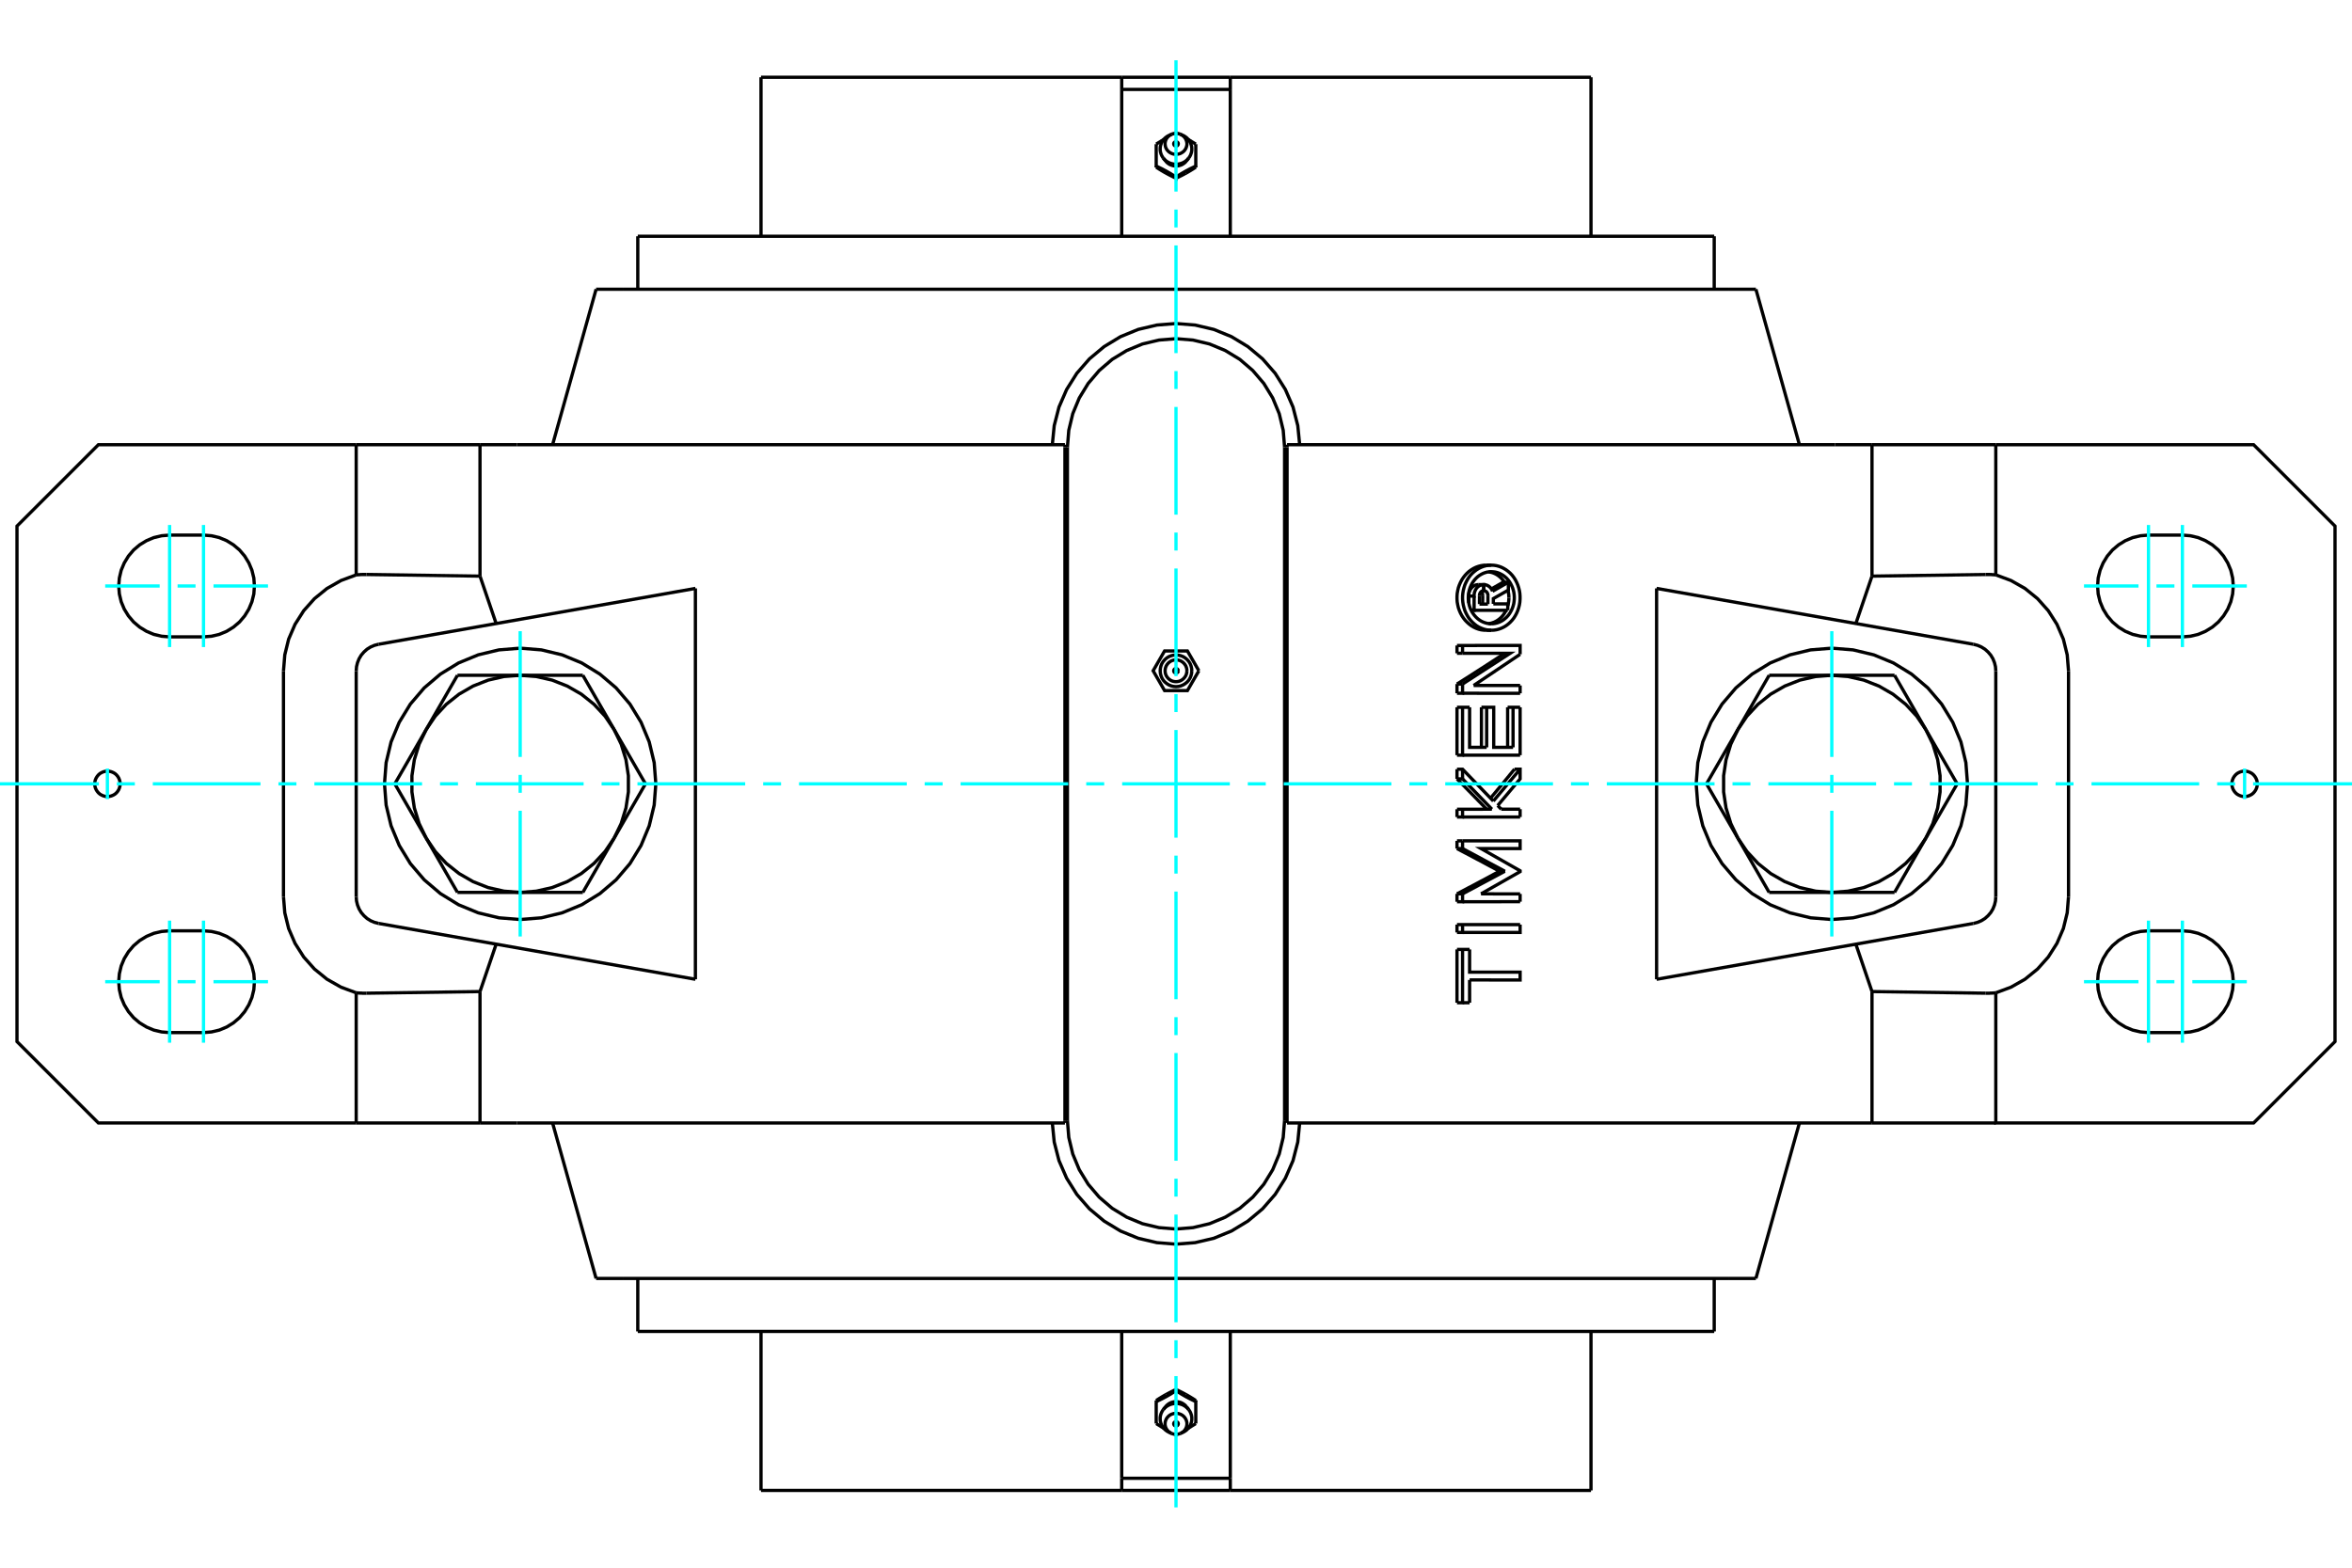 <?xml version="1.0" standalone="no"?>
<!DOCTYPE svg PUBLIC "-//W3C//DTD SVG 1.1//EN"
	"http://www.w3.org/Graphics/SVG/1.1/DTD/svg11.dtd">
<svg xmlns="http://www.w3.org/2000/svg" height="100%" width="100%" viewBox="0 0 36000 24000">
	<rect x="-1800" y="-1200" width="39600" height="26400" style="fill:#FFF"/>
	<g style="fill:none; fill-rule:evenodd" transform="matrix(1 0 0 1 0 0)">
		<g style="fill:none; stroke:#000; stroke-width:50; shape-rendering:geometricPrecision">
			<polyline points="19662,6847 19641,6587 19580,6333 19480,6092 19344,5870 19175,5672 18977,5502 18754,5366 18513,5266 18260,5206 18000,5185 17740,5206 17487,5266 17246,5366 17023,5502 16825,5672 16656,5870 16520,6092 16420,6333 16359,6587 16338,6847"/>
			<line x1="16338" y1="17153" x2="16338" y2="6847"/>
			<polyline points="16338,17153 16359,17413 16420,17667 16520,17908 16656,18130 16825,18328 17023,18498 17246,18634 17487,18734 17740,18794 18000,18815 18260,18794 18513,18734 18754,18634 18977,18498 19175,18328 19344,18130 19480,17908 19580,17667 19641,17413 19662,17153"/>
			<line x1="19662" y1="6847" x2="19662" y2="17153"/>
			<line x1="9533" y1="4428" x2="9124" y2="4428"/>
			<line x1="26467" y1="4428" x2="9533" y2="4428"/>
			<line x1="26876" y1="4428" x2="26467" y2="4428"/>
			<line x1="26467" y1="19572" x2="26876" y2="19572"/>
			<line x1="9533" y1="19572" x2="26467" y2="19572"/>
			<line x1="9124" y1="19572" x2="9533" y2="19572"/>
			<line x1="22645" y1="9248" x2="22774" y2="9248"/>
			<line x1="22645" y1="9118" x2="22645" y2="9248"/>
			<polyline points="22709,9043 22706,9043 22703,9043 22700,9044 22697,9044 22694,9045 22691,9046 22689,9047 22686,9048 22683,9049 22681,9051 22678,9052 22676,9054 22673,9056 22671,9058 22669,9060 22666,9062 22664,9064 22662,9067 22660,9069 22658,9072 22657,9074 22655,9077 22654,9080 22652,9083 22651,9086 22650,9089 22649,9092 22648,9095 22647,9098 22647,9101 22646,9105 22646,9108 22645,9111 22645,9114 22645,9118"/>
			<polyline points="22628,8950 22709,8950 22709,9043"/>
			<polyline points="22481,9126 22481,9118 22481,9111 22482,9103 22482,9096 22483,9088 22485,9081 22486,9073 22488,9066 22490,9058 22493,9051 22496,9044 22499,9037 22503,9030 22506,9023 22510,9017 22515,9011 22519,9005 22524,9000 22528,8995 22533,8990 22539,8985 22544,8980 22550,8976 22556,8972 22562,8968 22568,8965 22575,8962 22581,8959 22588,8956 22595,8954 22602,8953 22608,8952 22615,8951 22622,8950 22628,8950"/>
			<polyline points="22481,9126 22563,9126 22563,9118 22563,9110 22563,9103 22564,9095 22565,9087 22566,9080 22568,9072 22570,9065 22572,9058 22575,9051 22578,9044 22581,9037 22584,9030 22588,9024 22592,9017 22596,9011 22600,9005 22605,9000 22610,8994 22615,8989 22620,8984 22626,8980 22631,8976 22637,8972 22643,8968 22649,8965 22656,8962 22662,8959 22668,8957 22675,8955 22682,8953 22688,8952 22695,8951 22702,8950 22709,8950"/>
			<line x1="22481" y1="9232" x2="22481" y2="9126"/>
			<polyline points="22518,9343 22563,9343 22563,9126"/>
			<line x1="23078" y1="9343" x2="22563" y2="9343"/>
			<line x1="23078" y1="9245" x2="23078" y2="9343"/>
			<line x1="22857" y1="9245" x2="23078" y2="9245"/>
			<line x1="22694" y1="9248" x2="22695" y2="9116"/>
			<line x1="22774" y1="9248" x2="22774" y2="9116"/>
			<polyline points="22695,9116 22694,9114 22694,9112 22694,9110 22694,9109 22694,9107 22694,9105 22693,9103 22693,9101 22693,9099 22692,9097 22692,9096 22691,9094 22691,9092 22690,9090 22690,9088 22689,9087 22688,9085 22688,9083 22687,9081 22686,9080 22685,9078 22684,9076 22683,9075 22682,9073 22681,9072 22680,9070 22679,9069 22678,9067 22677,9066 22676,9065 22675,9063 22674,9062 22672,9061 22671,9060 22670,9059"/>
			<polyline points="22774,9116 22774,9113 22774,9110 22774,9106 22773,9103 22773,9100 22772,9097 22771,9094 22770,9091 22769,9088 22768,9085 22767,9082 22765,9079 22764,9076 22762,9073 22761,9071 22759,9068 22757,9066 22755,9064 22753,9061 22751,9059 22748,9057 22746,9055 22744,9054 22741,9052 22739,9051 22736,9049 22733,9048 22731,9047 22728,9046 22725,9045 22722,9044 22719,9044 22717,9043 22714,9043 22711,9043"/>
			<polyline points="22709,9043 22711,9043 22711,8950"/>
			<polyline points="22709,8950 22711,8950 22716,8950 22721,8950 22726,8951 22730,8951 22735,8952 22740,8953 22745,8955 22750,8956 22754,8958 22759,8959 22764,8961 22768,8963 22772,8966 22777,8968 22781,8971 22785,8974 22790,8976 22794,8980 22798,8983 22801,8986 22805,8990 22809,8993 22812,8997 22816,9001 22819,9005 22822,9009 22826,9014 22828,9018 22831,9023 22834,9027 22837,9032 22839,9037 22841,9042 22843,9047 22845,9052"/>
			<polyline points="22827,9017 22833,9014 22838,9011 22843,9008 22848,9005 22853,9002 22858,8999 22863,8996 22868,8993 22873,8990 22878,8987 22884,8984 22889,8981 22894,8979 22899,8976 22904,8973 22909,8970 22914,8967 22919,8964 22924,8961 22929,8958 22934,8955 22940,8952 22945,8949 22950,8946 22955,8943 22960,8941 22965,8938 22970,8935 22975,8932 22980,8929 22985,8926 22990,8923 22995,8920 23000,8917 23005,8914"/>
			<line x1="22845" y1="9052" x2="23087" y2="8914"/>
			<polyline points="23005,8914 23087,8914 23087,9033 22857,9164 22857,9245"/>
			<polyline points="22301,10828 22386,10828 22494,10828"/>
			<line x1="22301" y1="11561" x2="22301" y2="10828"/>
			<polyline points="22301,11561 22386,11561 22386,10828"/>
			<line x1="23267" y1="11561" x2="22386" y2="11561"/>
			<line x1="23267" y1="10828" x2="23267" y2="11561"/>
			<polyline points="23076,10828 23159,10828 23267,10828"/>
			<line x1="23076" y1="11441" x2="23076" y2="10828"/>
			<line x1="23159" y1="11441" x2="23159" y2="10828"/>
			<polyline points="22494,10828 22494,11441 22755,11441"/>
			<line x1="22675" y1="11441" x2="22675" y2="10828"/>
			<line x1="22755" y1="11441" x2="22755" y2="10828"/>
			<polyline points="22675,10828 22755,10828 22863,10828 22863,11441 23159,11441"/>
			<line x1="22301" y1="12991" x2="22301" y2="12873"/>
			<polyline points="22301,12991 22386,12991 22386,12873"/>
			<line x1="22301" y1="12873" x2="22386" y2="12873"/>
			<polyline points="22952,13338 22934,13328 22915,13318 22897,13308 22879,13298 22860,13288 22842,13278 22824,13269 22805,13259 22787,13249 22768,13239 22750,13229 22731,13219 22713,13209 22694,13199 22676,13189 22657,13179 22639,13169 22620,13160 22601,13150 22583,13140 22564,13130 22545,13120 22527,13110 22508,13100 22489,13090 22470,13080 22452,13070 22433,13061 22414,13051 22395,13041 22376,13031 22357,13021 22339,13011 22320,13001 22301,12991"/>
			<polyline points="22952,13338 23033,13338 22386,12991"/>
			<polyline points="22301,13684 22320,13675 22339,13665 22357,13655 22376,13645 22395,13635 22414,13625 22433,13615 22452,13605 22470,13595 22489,13585 22508,13576 22527,13566 22545,13556 22564,13546 22583,13536 22601,13526 22620,13516 22639,13506 22657,13496 22676,13486 22694,13477 22713,13467 22731,13457 22750,13447 22768,13437 22787,13427 22805,13417 22824,13407 22842,13397 22860,13387 22879,13377 22897,13368 22915,13358 22934,13348 22952,13338"/>
			<polyline points="22301,13684 22386,13684 23033,13338"/>
			<line x1="22301" y1="13805" x2="22301" y2="13684"/>
			<polyline points="22301,13805 22386,13805 22386,13684"/>
			<line x1="23267" y1="13804" x2="22386" y2="13805"/>
			<line x1="23267" y1="13685" x2="23267" y2="13804"/>
			<line x1="22669" y1="13684" x2="23267" y2="13685"/>
			<polyline points="22386,12873 23267,12873 23267,12991 22669,12991 23267,13331 23267,13344 22669,13684"/>
			<polyline points="22301,14535 22386,14535 22494,14535"/>
			<line x1="22301" y1="15351" x2="22301" y2="14535"/>
			<polyline points="22301,15351 22386,15351 22386,14535"/>
			<line x1="22494" y1="15351" x2="22386" y2="15351"/>
			<line x1="22494" y1="15002" x2="22494" y2="15351"/>
			<polyline points="22494,14535 22494,14883 23267,14883 23267,15003 22494,15002"/>
			<polyline points="22301,14155 22386,14155 23267,14155"/>
			<line x1="22301" y1="14275" x2="22301" y2="14155"/>
			<polyline points="22301,14275 22386,14275 22386,14155"/>
			<polyline points="23267,14155 23267,14275 22386,14275"/>
			<polyline points="22301,12389 22386,12389 22835,12388"/>
			<line x1="22301" y1="12508" x2="22301" y2="12389"/>
			<polyline points="22301,12508 22386,12508 22386,12389"/>
			<line x1="23267" y1="12508" x2="22386" y2="12508"/>
			<line x1="23267" y1="12388" x2="23267" y2="12508"/>
			<line x1="22978" y1="12388" x2="23267" y2="12388"/>
			<line x1="22924" y1="12332" x2="22978" y2="12388"/>
			<polyline points="22755,12388 22742,12375 22729,12362 22716,12349 22704,12335 22691,12322 22678,12309 22665,12295 22652,12282 22639,12269 22626,12256 22613,12242 22601,12229 22588,12216 22575,12203 22562,12189 22549,12176 22536,12163 22523,12150 22510,12136 22497,12123 22484,12110 22471,12097 22458,12083 22445,12070 22432,12057 22419,12043 22406,12030 22392,12017 22379,12004 22366,11990 22353,11977 22340,11964 22327,11951 22314,11937 22301,11924"/>
			<line x1="22835" y1="12388" x2="22386" y2="11924"/>
			<line x1="22301" y1="11924" x2="22386" y2="11924"/>
			<line x1="22301" y1="11924" x2="22301" y2="11776"/>
			<line x1="22386" y1="11924" x2="22386" y2="11776"/>
			<polyline points="22301,11776 22386,11776 22857,12264"/>
			<polyline points="22815,12219 22825,12207 22836,12194 22846,12181 22857,12168 22868,12156 22878,12143 22889,12130 22899,12118 22910,12105 22920,12092 22931,12080 22941,12067 22952,12054 22962,12042 22973,12029 22983,12016 22994,12004 23004,11991 23015,11978 23025,11966 23036,11953 23046,11940 23056,11928 23067,11915 23077,11902 23088,11890 23098,11877 23108,11864 23119,11851 23129,11839 23140,11826 23150,11813 23160,11801 23171,11788 23181,11775"/>
			<line x1="22857" y1="12264" x2="23267" y2="11775"/>
			<polyline points="23181,11775 23267,11775 23267,11924 22924,12332"/>
			<line x1="22301" y1="10613" x2="22301" y2="10472"/>
			<polyline points="22301,10613 22386,10613 22386,10472"/>
			<line x1="22301" y1="10472" x2="22386" y2="10472"/>
			<line x1="23267" y1="10614" x2="22386" y2="10613"/>
			<line x1="23267" y1="10494" x2="23267" y2="10614"/>
			<line x1="22556" y1="10494" x2="23267" y2="10494"/>
			<line x1="23267" y1="10017" x2="22556" y2="10494"/>
			<polyline points="22301,10472 22322,10459 22343,10446 22365,10432 22386,10419 22407,10405 22428,10392 22450,10378 22471,10365 22492,10351 22513,10338 22534,10324 22555,10311 22576,10297 22597,10284 22618,10270 22639,10257 22660,10243 22681,10230 22702,10217 22723,10203 22744,10190 22764,10176 22785,10163 22806,10149 22827,10136 22847,10122 22868,10109 22889,10095 22909,10082 22930,10068 22951,10055 22971,10041 22992,10028 23012,10014 23033,10001"/>
			<polyline points="22386,10472 23115,10001 22386,10001"/>
			<line x1="22301" y1="10001" x2="22386" y2="10001"/>
			<line x1="22301" y1="10001" x2="22301" y2="9882"/>
			<line x1="22386" y1="10001" x2="22386" y2="9882"/>
			<polyline points="22301,9882 22386,9882 23267,9881 23267,10017"/>
			<polyline points="22826,9649 22866,9647 22905,9641 22943,9631 22981,9617 23017,9600 23052,9579 23085,9554 23116,9526 23145,9495 23171,9462 23194,9425 23214,9387 23231,9347 23245,9305 23256,9262 23263,9218 23266,9173 23266,9128 23263,9084 23256,9040 23245,8997 23231,8955 23214,8915 23194,8876 23171,8840 23145,8806 23116,8775 23085,8748 23052,8723 23017,8702 22981,8684 22943,8670 22905,8660 22866,8654 22826,8652 22787,8654 22748,8660 22709,8670 22672,8684 22635,8702 22600,8723 22568,8748 22537,8775 22508,8806 22482,8840 22459,8876 22439,8915 22421,8955 22408,8997 22397,9040 22390,9084 22386,9128 22386,9173 22390,9218 22397,9262 22408,9305 22421,9347 22439,9387 22459,9425 22482,9462 22508,9495 22537,9526 22568,9554 22600,9579 22635,9600 22672,9617 22709,9631 22748,9641 22787,9647 22826,9649"/>
			<polyline points="22747,9649 22708,9647 22669,9642 22630,9632 22591,9618 22554,9600 22518,9578 22485,9553 22454,9525 22426,9496 22400,9463 22376,9427 22355,9388 22337,9347 22322,9304 22312,9260 22304,9216 22301,9172 22301,9129 22304,9085 22312,9041 22322,8997 22337,8955 22355,8914 22376,8875 22400,8839 22426,8806 22454,8776 22485,8748 22518,8724 22554,8702 22591,8684 22630,8670 22669,8660 22708,8654 22747,8652"/>
			<polyline points="22826,9550 22858,9548 22889,9543 22920,9535 22950,9524 22979,9510 23007,9493 23033,9473 23058,9451 23081,9426 23102,9399 23120,9370 23136,9340 23150,9308 23161,9274 23170,9240 23175,9204 23178,9169 23178,9133 23175,9097 23170,9062 23161,9028 23150,8994 23136,8962 23120,8931 23102,8902 23081,8875 23058,8850 23033,8828 23007,8808 22979,8792 22950,8777 22920,8766 22889,8758 22858,8754 22826,8752 22795,8754 22763,8758 22733,8766 22703,8777 22673,8792 22646,8808 22619,8828 22595,8850 22572,8875 22551,8902 22532,8931 22516,8962 22502,8994 22491,9028 22483,9062 22477,9097 22474,9133 22474,9169 22477,9204 22483,9240 22491,9274 22502,9308 22516,9340 22532,9370 22551,9399 22572,9426 22595,9451 22619,9473 22646,9493 22673,9510 22703,9524 22733,9535 22763,9543 22795,9548 22826,9550"/>
			<polyline points="23078,9274 23079,9271 23080,9267 23081,9264 23082,9260 23083,9257 23083,9253 23084,9250 23085,9246 23086,9243 23087,9239 23087,9236 23088,9232 23088,9228 23089,9225 23090,9221 23090,9218 23091,9214 23091,9211 23092,9207 23092,9204 23092,9200 23093,9196 23093,9193 23093,9189 23094,9186 23094,9182 23094,9179 23094,9175 23095,9172 23095,9168 23095,9165 23095,9161 23095,9158 23095,9154 23095,9151"/>
			<polyline points="22786,9547 22796,9546 22805,9544 22815,9542 22824,9540 22834,9537 22843,9534 22852,9531 22861,9528 22871,9524 22880,9520 22889,9515 22897,9511 22906,9506 22915,9501 22923,9495 22931,9490 22939,9484 22947,9478 22955,9471 22962,9465 22970,9458 22977,9451 22984,9444 22990,9437 22997,9429 23003,9422 23009,9414 23015,9406 23021,9397 23027,9389 23032,9380 23038,9371 23043,9362 23048,9352 23053,9343"/>
			<polyline points="23028,8914 23023,8907 23018,8900 23013,8892 23007,8886 23002,8879 22997,8872 22991,8866 22985,8860 22980,8853 22974,8847 22967,8841 22961,8836 22955,8830 22948,8825 22941,8819 22934,8814 22927,8809 22920,8804 22913,8800 22905,8795 22898,8791 22890,8787 22883,8783 22875,8780 22867,8776 22859,8773 22851,8770 22843,8767 22835,8765 22827,8763 22819,8761 22811,8759 22803,8757 22795,8756 22786,8755"/>
			<polyline points="23095,9151 23095,9148 23095,9144 23095,9141 23095,9138 23095,9135 23095,9131 23095,9128 23094,9125 23094,9122 23094,9118 23094,9115 23093,9112 23093,9109 23093,9105 23093,9102 23092,9099 23092,9096 23091,9092 23091,9089 23090,9086 23090,9082 23089,9079 23089,9076 23088,9073 23088,9069 23087,9066 23087,9063 23086,9059 23085,9056 23085,9053 23084,9050 23083,9046 23082,9043 23081,9040 23081,9037"/>
			<line x1="27079" y1="13662" x2="26600" y2="12831"/>
			<line x1="28038" y1="13662" x2="27079" y2="13662"/>
			<polyline points="26600,12831 26739,13036 26908,13218 27102,13373 27318,13497 27549,13588 27791,13643 28038,13662"/>
			<line x1="29477" y1="12831" x2="28998" y2="13662"/>
			<polyline points="28038,13662 28286,13643 28528,13588 28759,13497 28974,13373 29169,13218 29338,13036 29477,12831"/>
			<line x1="28998" y1="13662" x2="28038" y2="13662"/>
			<line x1="26120" y1="12000" x2="26600" y2="11169"/>
			<line x1="26600" y1="12831" x2="26120" y2="12000"/>
			<polyline points="26600,11169 26492,11393 26419,11630 26382,11876 26382,12124 26419,12370 26492,12607 26600,12831"/>
			<line x1="27079" y1="10338" x2="28038" y2="10338"/>
			<line x1="26600" y1="11169" x2="27079" y2="10338"/>
			<polyline points="28038,10338 27791,10357 27549,10412 27318,10503 27102,10627 26908,10782 26739,10964 26600,11169"/>
			<line x1="29477" y1="11169" x2="29957" y2="12000"/>
			<polyline points="29477,12831 29585,12607 29658,12370 29695,12124 29695,11876 29658,11630 29585,11393 29477,11169"/>
			<line x1="29957" y1="12000" x2="29477" y2="12831"/>
			<line x1="28038" y1="10338" x2="28998" y2="10338"/>
			<polyline points="29477,11169 29338,10964 29169,10782 28974,10627 28759,10503 28528,10412 28286,10357 28038,10338"/>
			<line x1="28998" y1="10338" x2="29477" y2="11169"/>
			<line x1="8921" y1="10338" x2="9400" y2="11169"/>
			<line x1="7962" y1="10338" x2="8921" y2="10338"/>
			<polyline points="9400,11169 9261,10964 9092,10782 8898,10627 8682,10503 8451,10412 8209,10357 7962,10338"/>
			<line x1="6523" y1="11169" x2="7002" y2="10338"/>
			<polyline points="7962,10338 7714,10357 7472,10412 7241,10503 7026,10627 6831,10782 6662,10964 6523,11169"/>
			<line x1="7002" y1="10338" x2="7962" y2="10338"/>
			<line x1="9880" y1="12000" x2="9400" y2="12831"/>
			<line x1="9400" y1="11169" x2="9880" y2="12000"/>
			<polyline points="9400,12831 9508,12607 9581,12370 9618,12124 9618,11876 9581,11630 9508,11393 9400,11169"/>
			<line x1="8921" y1="13662" x2="7962" y2="13662"/>
			<line x1="9400" y1="12831" x2="8921" y2="13662"/>
			<polyline points="7962,13662 8209,13643 8451,13588 8682,13497 8898,13373 9092,13218 9261,13036 9400,12831"/>
			<line x1="6523" y1="12831" x2="6043" y2="12000"/>
			<polyline points="6523,11169 6415,11393 6342,11630 6305,11876 6305,12124 6342,12370 6415,12607 6523,12831"/>
			<line x1="6043" y1="12000" x2="6523" y2="11169"/>
			<line x1="7962" y1="13662" x2="7002" y2="13662"/>
			<polyline points="6523,12831 6662,13036 6831,13218 7026,13373 7241,13497 7472,13588 7714,13643 7962,13662"/>
			<line x1="7002" y1="13662" x2="6523" y2="12831"/>
			<polyline points="30115,12000 30090,11675 30014,11358 29889,11057 29719,10779 29507,10531 29259,10320 28981,10149 28680,10025 28363,9949 28038,9923 27714,9949 27397,10025 27096,10149 26818,10320 26570,10531 26358,10779 26188,11057 26063,11358 25987,11675 25962,12000 25987,12325 26063,12642 26188,12943 26358,13221 26570,13469 26818,13680 27096,13851 27397,13975 27714,14051 28038,14077 28363,14051 28680,13975 28981,13851 29259,13680 29507,13469 29719,13221 29889,12943 30014,12642 30090,12325 30115,12000"/>
			<polyline points="10038,12000 10013,11675 9937,11358 9812,11057 9642,10779 9430,10531 9182,10320 8904,10149 8603,10025 8286,9949 7962,9923 7637,9949 7320,10025 7019,10149 6741,10320 6493,10531 6281,10779 6111,11057 5986,11358 5910,11675 5885,12000 5910,12325 5986,12642 6111,12943 6281,13221 6493,13469 6741,13680 7019,13851 7320,13975 7637,14051 7962,14077 8286,14051 8603,13975 8904,13851 9182,13680 9430,13469 9642,13221 9812,12943 9937,12642 10013,12325 10038,12000"/>
			<polyline points="5607,8795 5603,8795 5598,8795 5594,8795 5589,8795 5585,8795 5580,8795 5576,8795 5571,8795 5567,8795 5563,8795 5558,8795 5554,8795 5549,8795 5545,8795 5540,8796 5536,8796 5532,8796 5527,8796 5523,8796 5518,8796 5514,8797 5509,8797 5505,8797 5501,8797 5496,8798 5492,8798 5487,8798 5483,8798 5478,8799 5474,8799 5470,8799 5465,8800 5461,8800 5456,8800 5452,8801"/>
			<line x1="7347" y1="8820" x2="5607" y2="8795"/>
			<line x1="7347" y1="6808" x2="7347" y2="8820"/>
			<line x1="7347" y1="6808" x2="5452" y2="6808"/>
			<line x1="5452" y1="8801" x2="5452" y2="6808"/>
			<polyline points="30548,8801 30544,8800 30539,8800 30535,8800 30530,8799 30526,8799 30522,8799 30517,8798 30513,8798 30508,8798 30504,8798 30499,8797 30495,8797 30491,8797 30486,8797 30482,8796 30477,8796 30473,8796 30468,8796 30464,8796 30460,8796 30455,8795 30451,8795 30446,8795 30442,8795 30437,8795 30433,8795 30429,8795 30424,8795 30420,8795 30415,8795 30411,8795 30406,8795 30402,8795 30397,8795 30393,8795"/>
			<line x1="30548" y1="6808" x2="30548" y2="8801"/>
			<line x1="30548" y1="6808" x2="28653" y2="6808"/>
			<line x1="28653" y1="8820" x2="28653" y2="6808"/>
			<line x1="30393" y1="8795" x2="28653" y2="8820"/>
			<polyline points="31661,10272 31641,10025 31582,9785 31484,9558 31351,9349 31187,9165 30995,9009 30780,8887 30548,8801"/>
			<line x1="31661" y1="13728" x2="31661" y2="10272"/>
			<polyline points="30548,15199 30780,15113 30995,14991 31187,14835 31351,14651 31484,14442 31582,14215 31641,13975 31661,13728"/>
			<polyline points="30548,15199 30548,17192 34494,17192 35740,15946 35740,8054 34494,6808 30548,6808"/>
			<line x1="33404" y1="15808" x2="32885" y2="15808"/>
			<polyline points="32885,14250 32763,14260 32644,14288 32531,14335 32427,14399 32334,14478 32255,14571 32191,14675 32144,14788 32115,14907 32106,15029 32115,15151 32144,15270 32191,15382 32255,15487 32334,15580 32427,15659 32531,15723 32644,15770 32763,15798 32885,15808"/>
			<line x1="32885" y1="14250" x2="33404" y2="14250"/>
			<polyline points="33404,15808 33526,15798 33645,15770 33757,15723 33862,15659 33955,15580 34034,15487 34098,15382 34145,15270 34173,15151 34183,15029 34173,14907 34145,14788 34098,14675 34034,14571 33955,14478 33862,14399 33757,14335 33645,14288 33526,14260 33404,14250"/>
			<line x1="33404" y1="9750" x2="32885" y2="9750"/>
			<polyline points="32885,8192 32763,8202 32644,8230 32531,8277 32427,8341 32334,8420 32255,8513 32191,8618 32144,8730 32115,8849 32106,8971 32115,9093 32144,9212 32191,9325 32255,9429 32334,9522 32427,9601 32531,9665 32644,9712 32763,9740 32885,9750"/>
			<line x1="32885" y1="8192" x2="33404" y2="8192"/>
			<polyline points="33404,9750 33526,9740 33645,9712 33757,9665 33862,9601 33955,9522 34034,9429 34098,9325 34145,9212 34173,9093 34183,8971 34173,8849 34145,8730 34098,8618 34034,8513 33955,8420 33862,8341 33757,8277 33645,8230 33526,8202 33404,8192"/>
			<polyline points="34550,12000 34548,11970 34541,11940 34529,11912 34513,11886 34493,11862 34470,11842 34444,11827 34416,11815 34386,11808 34356,11805 34325,11808 34296,11815 34267,11827 34241,11842 34218,11862 34198,11886 34182,11912 34171,11940 34163,11970 34161,12000 34163,12030 34171,12060 34182,12088 34198,12114 34218,12138 34241,12158 34267,12173 34296,12185 34325,12192 34356,12195 34386,12192 34416,12185 34444,12173 34470,12158 34493,12138 34513,12114 34529,12088 34541,12060 34548,12030 34550,12000"/>
			<line x1="28653" y1="8820" x2="28406" y2="9545"/>
			<polyline points="30393,15205 30397,15205 30402,15205 30406,15205 30411,15205 30415,15205 30420,15205 30424,15205 30429,15205 30433,15205 30437,15205 30442,15205 30446,15205 30451,15205 30455,15205 30460,15204 30464,15204 30468,15204 30473,15204 30477,15204 30482,15204 30486,15203 30491,15203 30495,15203 30499,15203 30504,15202 30508,15202 30513,15202 30517,15202 30522,15201 30526,15201 30530,15201 30535,15200 30539,15200 30544,15200 30548,15199"/>
			<line x1="28653" y1="15180" x2="30393" y2="15205"/>
			<line x1="28653" y1="17192" x2="28653" y2="15180"/>
			<line x1="28653" y1="17192" x2="30548" y2="17192"/>
			<polyline points="5452,15199 5456,15200 5461,15200 5465,15200 5470,15201 5474,15201 5478,15201 5483,15202 5487,15202 5492,15202 5496,15202 5501,15203 5505,15203 5509,15203 5514,15203 5518,15204 5523,15204 5527,15204 5532,15204 5536,15204 5540,15204 5545,15205 5549,15205 5554,15205 5558,15205 5563,15205 5567,15205 5571,15205 5576,15205 5580,15205 5585,15205 5589,15205 5594,15205 5598,15205 5603,15205 5607,15205"/>
			<line x1="5452" y1="17192" x2="5452" y2="15199"/>
			<line x1="5452" y1="17192" x2="7347" y2="17192"/>
			<line x1="7347" y1="15180" x2="7347" y2="17192"/>
			<line x1="5607" y1="15205" x2="7347" y2="15180"/>
			<polyline points="5452,6808 1506,6808 260,8054 260,15946 1506,17192 5452,17192"/>
			<polyline points="4339,13728 4359,13975 4418,14215 4516,14442 4649,14651 4813,14835 5005,14991 5220,15113 5452,15199"/>
			<line x1="4339" y1="10272" x2="4339" y2="13728"/>
			<polyline points="5452,8801 5220,8887 5005,9009 4813,9165 4649,9349 4516,9558 4418,9785 4359,10025 4339,10272"/>
			<polyline points="1839,12000 1837,11970 1829,11940 1818,11912 1802,11886 1782,11862 1759,11842 1733,11827 1704,11815 1675,11808 1644,11805 1614,11808 1584,11815 1556,11827 1530,11842 1507,11862 1487,11886 1471,11912 1459,11940 1452,11970 1450,12000 1452,12030 1459,12060 1471,12088 1487,12114 1507,12138 1530,12158 1556,12173 1584,12185 1614,12192 1644,12195 1675,12192 1704,12185 1733,12173 1759,12158 1782,12138 1802,12114 1818,12088 1829,12060 1837,12030 1839,12000"/>
			<line x1="3115" y1="9750" x2="2596" y2="9750"/>
			<polyline points="2596,8192 2474,8202 2355,8230 2243,8277 2138,8341 2045,8420 1966,8513 1902,8618 1855,8730 1827,8849 1817,8971 1827,9093 1855,9212 1902,9325 1966,9429 2045,9522 2138,9601 2243,9665 2355,9712 2474,9740 2596,9750"/>
			<line x1="2596" y1="8192" x2="3115" y2="8192"/>
			<polyline points="3115,9750 3237,9740 3356,9712 3469,9665 3573,9601 3666,9522 3745,9429 3809,9325 3856,9212 3885,9093 3894,8971 3885,8849 3856,8730 3809,8618 3745,8513 3666,8420 3573,8341 3469,8277 3356,8230 3237,8202 3115,8192"/>
			<line x1="3115" y1="15808" x2="2596" y2="15808"/>
			<polyline points="2596,14250 2474,14260 2355,14288 2243,14335 2138,14399 2045,14478 1966,14571 1902,14675 1855,14788 1827,14907 1817,15029 1827,15151 1855,15270 1902,15382 1966,15487 2045,15580 2138,15659 2243,15723 2355,15770 2474,15798 2596,15808"/>
			<line x1="2596" y1="14250" x2="3115" y2="14250"/>
			<polyline points="3115,15808 3237,15798 3356,15770 3469,15723 3573,15659 3666,15580 3745,15487 3809,15382 3856,15270 3885,15151 3894,15029 3885,14907 3856,14788 3809,14675 3745,14571 3666,14478 3573,14399 3469,14335 3356,14288 3237,14260 3115,14250"/>
			<line x1="7347" y1="15180" x2="7594" y2="14455"/>
			<line x1="7914" y1="17192" x2="7347" y2="17192"/>
			<polyline points="28653,17192 28086,17192 19700,17192"/>
			<line x1="16300" y1="17192" x2="7914" y2="17192"/>
			<polyline points="19700,6847 19700,17153 19700,17154 19700,17156 19700,17157 19700,17158 19700,17159 19700,17160 19700,17161 19700,17162 19700,17163 19700,17164 19700,17166 19700,17167 19700,17168 19700,17169 19700,17170 19700,17171 19700,17172 19700,17173 19700,17174 19700,17176 19700,17177 19700,17178 19700,17179 19700,17180 19700,17181 19700,17182 19700,17183 19700,17184 19700,17186 19700,17187 19700,17188 19700,17189 19700,17190 19700,17191 19700,17192"/>
			<polyline points="16300,17192 16300,17191 16300,17190 16300,17189 16300,17188 16300,17187 16300,17186 16300,17184 16300,17183 16300,17182 16300,17181 16300,17180 16300,17179 16300,17178 16300,17177 16300,17176 16300,17174 16300,17173 16300,17172 16300,17171 16300,17170 16300,17169 16300,17168 16300,17167 16300,17166 16300,17164 16300,17163 16300,17162 16300,17161 16300,17160 16300,17159 16300,17158 16300,17157 16300,17156 16300,17154 16300,17153"/>
			<polyline points="16107,17192 16136,17484 16209,17768 16326,18037 16482,18285 16675,18506 16900,18694 17151,18846 17422,18957 17708,19024 18000,19047 18292,19024 18578,18957 18849,18846 19100,18694 19325,18506 19518,18285 19674,18037 19791,17768 19864,17484 19893,17192"/>
			<polyline points="19893,6808 19864,6516 19791,6232 19674,5963 19518,5715 19325,5494 19100,5306 18849,5154 18578,5043 18292,4976 18000,4953 17708,4976 17422,5043 17151,5154 16900,5306 16675,5494 16482,5715 16326,5963 16209,6232 16136,6516 16107,6808"/>
			<polyline points="19700,6808 19700,6809 19700,6810 19700,6811 19700,6812 19700,6813 19700,6814 19700,6816 19700,6817 19700,6818 19700,6819 19700,6820 19700,6821 19700,6822 19700,6823 19700,6824 19700,6826 19700,6827 19700,6828 19700,6829 19700,6830 19700,6831 19700,6832 19700,6833 19700,6834 19700,6836 19700,6837 19700,6838 19700,6839 19700,6840 19700,6841 19700,6842 19700,6843 19700,6844 19700,6846 19700,6847"/>
			<polyline points="16300,6847 16300,6846 16300,6844 16300,6843 16300,6842 16300,6841 16300,6840 16300,6839 16300,6838 16300,6837 16300,6836 16300,6834 16300,6833 16300,6832 16300,6831 16300,6830 16300,6829 16300,6828 16300,6827 16300,6826 16300,6824 16300,6823 16300,6822 16300,6821 16300,6820 16300,6819 16300,6818 16300,6817 16300,6816 16300,6814 16300,6813 16300,6812 16300,6811 16300,6810 16300,6809 16300,6808"/>
			<line x1="16300" y1="17153" x2="16300" y2="6847"/>
			<line x1="7914" y1="6808" x2="16300" y2="6808"/>
			<line x1="10644" y1="14992" x2="10644" y2="9008"/>
			<line x1="8458" y1="6808" x2="9124" y2="4428"/>
			<line x1="27542" y1="17192" x2="26876" y2="19572"/>
			<line x1="27542" y1="6808" x2="26876" y2="4428"/>
			<line x1="8458" y1="17192" x2="9124" y2="19572"/>
			<line x1="28086" y1="6808" x2="28653" y2="6808"/>
			<line x1="7594" y1="9545" x2="7347" y2="8820"/>
			<line x1="7347" y1="6808" x2="7914" y2="6808"/>
			<line x1="25356" y1="9008" x2="25356" y2="14992"/>
			<line x1="30205" y1="14137" x2="25356" y2="14992"/>
			<polyline points="30205,14137 30267,14121 30326,14096 30381,14062 30429,14019 30471,13970 30504,13915 30528,13855 30543,13793 30548,13728"/>
			<line x1="30548" y1="10272" x2="30548" y2="13728"/>
			<polyline points="30548,10272 30543,10207 30528,10145 30504,10085 30471,10030 30429,9981 30381,9938 30326,9904 30267,9879 30205,9863"/>
			<line x1="25356" y1="9008" x2="30205" y2="9863"/>
			<line x1="5795" y1="9863" x2="10644" y2="9008"/>
			<polyline points="5795,9863 5733,9879 5674,9904 5619,9938 5571,9981 5529,10030 5496,10085 5472,10145 5457,10207 5452,10272"/>
			<line x1="5452" y1="13728" x2="5452" y2="10272"/>
			<polyline points="5452,13728 5457,13793 5472,13855 5496,13915 5529,13970 5571,14019 5619,14062 5674,14096 5733,14121 5795,14137"/>
			<line x1="10644" y1="14992" x2="5795" y2="14137"/>
			<line x1="19700" y1="6808" x2="28086" y2="6808"/>
			<line x1="28406" y1="14455" x2="28653" y2="15180"/>
			<line x1="26238" y1="20383" x2="9762" y2="20383"/>
			<polyline points="18000,2236 17994,2235 17988,2234 17982,2231 17977,2228 17973,2223 17970,2218 17967,2213 17966,2207 17965,2201 17966,2195 17968,2189 17971,2184 17975,2180 17980,2176 17985,2173 17991,2170 17997,2169 18003,2169 18009,2170 18015,2173 18020,2176 18025,2180 18029,2184 18032,2189 18034,2195 18035,2201 18034,2207 18033,2213 18030,2218 18027,2223 18023,2228 18018,2231 18012,2234 18006,2235 18000,2236"/>
			<polyline points="17809,2138 17806,2139 17804,2141 17801,2143 17798,2145 17795,2146 17792,2148 17789,2150 17786,2152 17782,2154 17779,2155 17776,2157 17773,2159 17770,2161 17767,2163 17764,2165 17761,2167 17758,2169 17755,2171 17751,2173 17748,2175 17745,2177 17742,2179 17738,2181 17735,2183 17732,2185 17728,2187 17725,2189 17722,2191 17718,2193 17715,2196 17711,2198 17708,2200 17704,2202 17701,2205 17697,2207"/>
			<polyline points="18000,2039 18000,2039 18000,2039 17999,2039 17999,2040 17999,2040 17999,2040 17999,2040 17998,2040 17998,2040 17998,2040 17998,2040 17998,2040 17997,2040 17997,2040 17997,2041 17997,2041 17997,2041 17997,2041 17996,2041 17996,2041 17996,2041 17996,2041 17996,2041 17995,2041 17995,2041 17995,2042 17995,2042 17995,2042 17994,2042 17994,2042 17994,2042 17994,2042 17994,2042 17993,2042 17993,2042"/>
			<polyline points="17841,2465 17848,2473 17855,2481 17862,2488 17870,2495 17878,2501 17886,2507 17895,2513 17904,2518 17913,2522 17923,2526 17933,2530 17943,2533 17953,2536 17963,2538 17973,2540 17984,2541 17994,2541 18005,2541 18015,2541 18026,2540 18036,2538 18047,2536 18057,2533 18067,2530 18076,2527 18086,2523 18095,2518 18104,2513 18113,2507 18122,2501 18130,2495 18138,2488 18145,2481 18152,2474 18159,2466"/>
			<polyline points="17697,2207 17697,2543 17707,2547 17717,2552 17726,2556 17735,2561 17744,2565 17753,2569 17762,2574 17771,2578 17779,2582 17788,2586 17796,2591 17804,2595 17812,2599 17820,2604 17828,2608 17837,2612 17845,2617 17853,2621 17861,2626 17869,2630 17877,2635 17885,2640 17893,2644 17901,2649 17910,2654 17918,2659 17927,2664 17935,2670 17944,2675 17953,2680 17962,2686 17971,2692 17980,2698 17990,2704 18000,2710 18010,2704 18020,2698 18029,2692 18038,2686 18047,2680 18056,2675 18065,2670 18073,2664 18082,2659 18090,2654 18099,2649 18107,2644 18115,2640 18123,2635 18131,2630 18139,2626 18147,2621 18155,2617 18163,2612 18172,2608 18180,2604 18188,2599 18196,2595 18204,2591 18212,2586 18221,2582 18229,2578 18238,2574 18247,2569 18256,2565 18265,2561 18274,2556 18283,2552 18293,2547 18303,2543 18303,2207"/>
			<polyline points="18007,2042 18007,2042 18006,2042 18006,2042 18006,2042 18006,2042 18006,2042 18005,2042 18005,2042 18005,2042 18005,2041 18005,2041 18004,2041 18004,2041 18004,2041 18004,2041 18004,2041 18003,2041 18003,2041 18003,2041 18003,2041 18003,2040 18003,2040 18002,2040 18002,2040 18002,2040 18002,2040 18002,2040 18001,2040 18001,2040 18001,2040 18001,2040 18001,2039 18000,2039 18000,2039 18000,2039"/>
			<polyline points="18303,2207 18299,2205 18296,2202 18292,2200 18289,2198 18285,2196 18282,2193 18278,2191 18275,2189 18272,2187 18268,2185 18265,2183 18262,2181 18258,2179 18255,2177 18252,2175 18249,2173 18245,2171 18242,2169 18239,2167 18236,2165 18233,2163 18230,2161 18227,2159 18224,2157 18221,2155 18218,2154 18214,2152 18211,2150 18208,2148 18205,2146 18202,2145 18199,2143 18196,2141 18194,2139 18191,2138"/>
			<line x1="18303" y1="2543" x2="18303" y2="2560"/>
			<polyline points="18151,2651 18147,2654 18143,2656 18139,2658 18135,2660 18131,2662 18127,2665 18123,2667 18119,2669 18115,2671 18111,2673 18107,2675 18103,2677 18099,2680 18095,2682 18090,2684 18086,2686 18082,2688 18078,2690 18073,2692 18069,2695 18065,2697 18061,2699 18056,2701 18052,2703 18047,2705 18043,2708 18038,2710 18034,2712 18029,2714 18024,2716 18020,2719 18015,2721 18010,2723 18005,2725 18000,2728"/>
			<polyline points="18303,2560 18298,2563 18293,2566 18288,2569 18283,2572 18279,2575 18274,2578 18269,2581 18265,2584 18260,2587 18256,2590 18251,2593 18247,2595 18242,2598 18238,2601 18234,2603 18229,2606 18225,2609 18221,2611 18217,2614 18212,2616 18208,2619 18204,2621 18200,2624 18196,2626 18192,2628 18188,2631 18184,2633 18180,2635 18176,2638 18172,2640 18168,2642 18163,2645 18159,2647 18155,2649 18151,2651"/>
			<polyline points="18000,2710 18000,2728 17995,2725 17990,2723 17985,2721 17980,2719 17976,2716 17971,2714 17966,2712 17962,2710 17957,2708 17953,2705 17948,2703 17944,2701 17939,2699 17935,2697 17931,2695 17927,2692 17922,2690 17918,2688 17914,2686 17910,2684 17905,2682 17901,2680 17897,2677 17893,2675 17889,2673 17885,2671 17881,2669 17877,2667 17873,2665 17869,2662 17865,2660 17861,2658 17857,2656 17853,2654 17849,2651 17845,2649 17841,2647 17837,2645 17832,2642 17828,2640 17824,2638 17820,2635 17816,2633 17812,2631 17808,2628 17804,2626 17800,2624 17796,2621 17792,2619 17788,2616 17783,2614 17779,2611 17775,2609 17771,2606 17766,2603 17762,2601 17758,2598 17753,2595 17749,2593 17744,2590 17740,2587 17735,2584 17731,2581 17726,2578 17721,2575 17717,2572 17712,2569 17707,2566 17702,2563 17697,2560"/>
			<line x1="17697" y1="2543" x2="17697" y2="2560"/>
			<polyline points="18193,2422 18200,2412 18207,2402 18213,2392 18219,2381 18224,2370 18228,2359 18232,2347 18236,2336 18238,2324 18240,2312 18242,2300 18242,2288 18242,2276 18242,2264 18240,2252 18239,2241 18236,2229 18233,2217 18229,2206 18225,2195 18220,2184 18214,2173 18208,2162 18202,2152 18194,2142 18187,2133 18178,2124 18170,2115 18161,2107 18151,2099 18141,2092 18131,2086 18120,2079 18109,2074 18098,2069"/>
			<polyline points="17806,2421 17814,2431 17823,2440 17832,2449 17841,2457 17851,2465 17861,2472 17872,2479 17883,2485 17895,2491 17906,2496 17918,2500 17930,2504 17943,2507 17955,2510 17968,2512 17980,2513 17993,2514 18006,2514 18019,2513 18031,2512 18044,2510 18057,2507 18069,2504 18081,2500 18093,2496 18105,2491 18116,2485 18127,2479 18138,2473 18148,2465 18158,2458 18168,2449 18177,2441 18185,2431 18193,2422"/>
			<polyline points="17902,2069 17891,2074 17880,2080 17869,2086 17859,2092 17849,2100 17839,2107 17830,2116 17821,2124 17813,2133 17806,2143 17798,2152 17792,2162 17786,2173 17780,2184 17775,2195 17771,2206 17767,2217 17764,2229 17761,2240 17760,2252 17758,2264 17758,2276 17758,2288 17758,2300 17760,2312 17762,2324 17764,2335 17768,2347 17771,2358 17776,2369 17781,2380 17786,2391 17793,2401 17799,2412 17806,2421"/>
			<polyline points="18067,2056 18065,2055 18063,2054 18062,2053 18060,2053 18058,2052 18056,2051 18054,2051 18052,2050 18051,2050 18049,2049 18047,2048 18045,2048 18043,2047 18041,2047 18039,2047 18037,2046 18035,2046 18033,2045 18031,2045 18029,2045 18028,2044 18026,2044 18024,2044 18022,2043 18020,2043 18018,2043 18016,2043 18014,2043 18012,2042 18010,2042 18008,2042 18006,2042 18004,2042 18002,2042 18000,2042"/>
			<polyline points="17932,2056 17909,2068 17889,2083 17871,2101 17856,2121 17844,2144 17837,2168 17833,2192 17834,2217 17838,2242 17846,2266 17858,2288 17874,2308 17892,2325 17914,2340 17937,2351 17962,2359 17987,2362 18013,2362 18039,2358 18064,2351 18087,2339 18108,2325 18127,2307 18142,2287 18154,2265 18162,2241 18167,2217 18167,2192 18163,2167 18155,2143 18144,2121 18129,2100 18111,2082 18090,2067 18067,2056"/>
			<polyline points="18000,2042 17998,2042 17996,2042 17994,2042 17992,2042 17990,2042 17988,2042 17986,2043 17984,2043 17982,2043 17980,2043 17978,2043 17976,2044 17974,2044 17972,2044 17970,2045 17968,2045 17966,2045 17964,2046 17962,2046 17961,2047 17959,2047 17957,2048 17955,2048 17953,2049 17951,2049 17949,2050 17947,2050 17945,2051 17943,2052 17941,2052 17940,2053 17938,2054 17936,2054 17934,2055 17932,2056"/>
			<polyline points="18000,21831 17994,21830 17988,21829 17982,21826 17977,21823 17973,21818 17970,21813 17967,21808 17966,21802 17965,21796 17966,21790 17968,21784 17971,21779 17975,21775 17980,21771 17985,21768 17991,21765 17997,21764 18003,21764 18009,21765 18015,21768 18020,21771 18025,21775 18029,21779 18032,21784 18034,21790 18035,21796 18034,21802 18033,21808 18030,21813 18027,21818 18023,21823 18018,21826 18012,21829 18006,21830 18000,21831"/>
			<polyline points="17849,21349 17853,21346 17857,21344 17861,21342 17865,21340 17869,21338 17873,21335 17877,21333 17881,21331 17885,21329 17889,21327 17893,21325 17897,21323 17901,21320 17905,21318 17910,21316 17914,21314 17918,21312 17922,21310 17927,21308 17931,21305 17935,21303 17939,21301 17944,21299 17948,21297 17953,21295 17957,21292 17962,21290 17966,21288 17971,21286 17976,21284 17980,21281 17985,21279 17990,21277 17995,21275 18000,21272"/>
			<polyline points="17697,21440 17702,21437 17707,21434 17712,21431 17717,21428 17721,21425 17726,21422 17731,21419 17735,21416 17740,21413 17744,21410 17749,21407 17753,21405 17758,21402 17762,21399 17766,21397 17771,21394 17775,21391 17779,21389 17783,21386 17788,21384 17792,21381 17796,21379 17800,21376 17804,21374 17808,21372 17812,21369 17816,21367 17820,21365 17824,21362 17828,21360 17832,21358 17837,21355 17841,21353 17845,21351 17849,21349"/>
			<line x1="17697" y1="21440" x2="17697" y2="21457"/>
			<polyline points="18000,21290 17990,21296 17980,21302 17971,21308 17962,21314 17953,21320 17944,21325 17935,21330 17927,21336 17918,21341 17910,21346 17901,21351 17893,21356 17885,21360 17877,21365 17869,21370 17861,21374 17853,21379 17845,21383 17837,21388 17828,21392 17820,21396 17812,21401 17804,21405 17796,21409 17788,21414 17779,21418 17771,21422 17762,21426 17753,21431 17744,21435 17735,21439 17726,21444 17717,21448 17707,21453 17697,21457"/>
			<line x1="18000" y1="21290" x2="18000" y2="21272"/>
			<polyline points="18159,21534 18155,21530 18152,21526 18149,21523 18145,21519 18141,21515 18138,21512 18134,21508 18130,21505 18126,21502 18122,21499 18118,21496 18113,21493 18109,21490 18105,21487 18100,21485 18096,21482 18091,21480 18086,21477 18081,21475 18077,21473 18072,21471 18067,21470 18062,21468 18057,21467 18052,21465 18047,21464 18042,21463 18037,21462 18031,21461 18026,21460 18021,21460 18016,21459 18010,21459 18005,21459 18000,21459 17995,21459 17989,21459 17984,21459 17979,21460 17974,21460 17969,21461 17963,21462 17958,21463 17953,21464 17948,21465 17943,21467 17938,21468 17933,21470 17928,21472 17923,21473 17918,21475 17914,21478 17909,21480 17904,21482 17900,21485 17895,21487 17891,21490 17886,21493 17882,21496 17878,21499 17874,21502 17870,21505 17866,21509 17862,21512 17858,21516 17855,21519 17851,21523 17848,21527 17844,21531 17841,21535"/>
			<line x1="17697" y1="21457" x2="17697" y2="21793"/>
			<polyline points="17993,21958 17993,21958 17994,21958 17994,21958 17994,21958 17994,21958 17994,21958 17995,21958 17995,21958 17995,21958 17995,21959 17995,21959 17996,21959 17996,21959 17996,21959 17996,21959 17996,21959 17997,21959 17997,21959 17997,21959 17997,21959 17997,21960 17997,21960 17998,21960 17998,21960 17998,21960 17998,21960 17998,21960 17999,21960 17999,21960 17999,21960 17999,21960 17999,21961 18000,21961 18000,21961 18000,21961"/>
			<polyline points="17697,21793 17701,21795 17704,21798 17708,21800 17711,21802 17715,21804 17718,21807 17722,21809 17725,21811 17728,21813 17732,21815 17735,21817 17738,21819 17742,21821 17745,21823 17748,21825 17751,21827 17755,21829 17758,21831 17761,21833 17764,21835 17767,21837 17770,21839 17773,21841 17776,21843 17779,21845 17782,21846 17786,21848 17789,21850 17792,21852 17795,21854 17798,21855 17801,21857 17804,21859 17806,21861 17809,21862"/>
			<polyline points="18191,21862 18194,21861 18196,21859 18199,21857 18202,21855 18205,21854 18208,21852 18211,21850 18214,21848 18218,21846 18221,21845 18224,21843 18227,21841 18230,21839 18233,21837 18236,21835 18239,21833 18242,21831 18245,21829 18249,21827 18252,21825 18255,21823 18258,21821 18262,21819 18265,21817 18268,21815 18272,21813 18275,21811 18278,21809 18282,21807 18285,21804 18289,21802 18292,21800 18296,21798 18299,21795 18303,21793"/>
			<polyline points="18000,21961 18000,21961 18000,21961 18001,21961 18001,21960 18001,21960 18001,21960 18001,21960 18002,21960 18002,21960 18002,21960 18002,21960 18002,21960 18003,21960 18003,21960 18003,21959 18003,21959 18003,21959 18003,21959 18004,21959 18004,21959 18004,21959 18004,21959 18004,21959 18005,21959 18005,21959 18005,21958 18005,21958 18005,21958 18006,21958 18006,21958 18006,21958 18006,21958 18006,21958 18007,21958 18007,21958"/>
			<polyline points="18303,21793 18303,21457 18293,21453 18283,21448 18274,21444 18265,21439 18256,21435 18247,21431 18238,21426 18229,21422 18221,21418 18212,21414 18204,21409 18196,21405 18188,21401 18180,21396 18172,21392 18163,21388 18155,21383 18147,21379 18139,21374 18131,21370 18123,21365 18115,21360 18107,21356 18099,21351 18090,21346 18082,21341 18073,21336 18065,21330 18056,21325 18047,21320 18038,21314 18029,21308 18020,21302 18010,21296 18000,21290"/>
			<polyline points="18151,21349 18155,21351 18159,21353 18163,21355 18168,21358 18172,21360 18176,21362 18180,21365 18184,21367 18188,21369 18192,21372 18196,21374 18200,21376 18204,21379 18208,21381 18212,21384 18217,21386 18221,21389 18225,21391 18229,21394 18234,21397 18238,21399 18242,21402 18247,21405 18251,21407 18256,21410 18260,21413 18265,21416 18269,21419 18274,21422 18279,21425 18283,21428 18288,21431 18293,21434 18298,21437 18303,21440"/>
			<polyline points="18000,21272 18005,21275 18010,21277 18015,21279 18020,21281 18024,21284 18029,21286 18034,21288 18038,21290 18043,21292 18047,21295 18052,21297 18056,21299 18061,21301 18065,21303 18069,21305 18073,21308 18078,21310 18082,21312 18086,21314 18090,21316 18095,21318 18099,21320 18103,21323 18107,21325 18111,21327 18115,21329 18119,21331 18123,21333 18127,21335 18131,21338 18135,21340 18139,21342 18143,21344 18147,21346 18151,21349"/>
			<line x1="18303" y1="21457" x2="18303" y2="21440"/>
			<polyline points="18193,21578 18189,21573 18185,21569 18181,21564 18177,21559 18172,21555 18168,21551 18163,21547 18158,21543 18153,21539 18148,21535 18143,21531 18138,21528 18133,21524 18127,21521 18122,21518 18116,21515 18111,21512 18105,21509 18099,21506 18093,21504 18087,21502 18081,21500 18075,21498 18069,21496 18063,21494 18057,21493 18051,21491 18044,21490 18038,21489 18032,21488 18025,21487 18019,21487 18013,21486 18006,21486 18000,21486"/>
			<polyline points="18098,21931 18109,21926 18120,21921 18131,21914 18141,21908 18151,21901 18161,21893 18170,21885 18178,21876 18187,21867 18194,21858 18202,21848 18208,21838 18214,21827 18220,21816 18225,21805 18229,21794 18233,21783 18236,21771 18239,21759 18240,21748 18242,21736 18242,21724 18242,21712 18242,21700 18240,21688 18238,21676 18236,21664 18232,21653 18228,21641 18224,21630 18219,21619 18213,21608 18207,21598 18200,21588 18193,21578"/>
			<polyline points="17806,21579 17799,21588 17793,21599 17786,21609 17781,21620 17776,21631 17771,21642 17768,21653 17764,21665 17762,21676 17760,21688 17758,21700 17758,21712 17758,21724 17758,21736 17760,21748 17761,21760 17764,21771 17767,21783 17771,21794 17775,21805 17780,21816 17786,21827 17792,21838 17798,21848 17806,21857 17813,21867 17821,21876 17830,21884 17839,21893 17849,21900 17859,21908 17869,21914 17880,21920 17891,21926 17902,21931"/>
			<polyline points="18000,21486 17994,21486 17987,21486 17981,21487 17974,21487 17968,21488 17962,21489 17955,21490 17949,21491 17943,21493 17937,21494 17931,21496 17924,21498 17918,21500 17912,21502 17906,21504 17901,21507 17895,21509 17889,21512 17883,21515 17878,21518 17872,21521 17867,21524 17862,21528 17856,21531 17851,21535 17846,21539 17841,21543 17837,21547 17832,21551 17827,21555 17823,21560 17819,21564 17814,21569 17810,21574 17806,21579"/>
			<polyline points="18067,21944 18079,21939 18090,21933 18101,21926 18111,21918 18120,21909 18129,21900 18137,21890 18144,21879 18150,21868 18155,21857 18160,21845 18163,21833 18165,21821 18167,21808 18167,21796 18167,21783 18165,21771 18162,21759 18159,21747 18154,21735 18148,21724 18142,21713 18135,21702 18126,21693 18118,21683 18108,21675 18098,21667 18087,21660 18075,21654 18064,21649 18051,21645 18039,21641 18026,21639 18013,21638 18000,21637"/>
			<polyline points="17932,21944 17936,21946 17940,21947 17943,21948 17947,21950 17951,21951 17955,21952 17958,21953 17962,21954 17966,21955 17970,21955 17974,21956 17978,21957 17982,21957 17986,21957 17990,21958 17994,21958 17998,21958 18002,21958 18006,21958 18010,21958 18014,21957 18017,21957 18021,21957 18025,21956 18029,21955 18033,21955 18037,21954 18041,21953 18045,21952 18049,21951 18052,21950 18056,21949 18060,21947 18063,21946 18067,21944"/>
			<polyline points="18000,21637 17987,21638 17974,21639 17961,21641 17949,21645 17937,21649 17925,21654 17913,21660 17902,21667 17892,21675 17883,21683 17874,21692 17866,21702 17858,21712 17852,21723 17846,21735 17842,21746 17838,21758 17835,21770 17834,21783 17833,21795 17833,21808 17834,21820 17837,21832 17840,21845 17844,21856 17850,21868 17856,21879 17863,21889 17871,21899 17879,21909 17889,21917 17899,21925 17909,21932 17921,21939 17932,21944"/>
			<line x1="18831" y1="1369" x2="17169" y2="1369"/>
			<line x1="18831" y1="1369" x2="18831" y2="1183"/>
			<line x1="17169" y1="1183" x2="18831" y2="1183"/>
			<line x1="17169" y1="1369" x2="17169" y2="1183"/>
			<line x1="18831" y1="22817" x2="17169" y2="22817"/>
			<line x1="18831" y1="22817" x2="18831" y2="22631"/>
			<line x1="17169" y1="22631" x2="18831" y2="22631"/>
			<line x1="17169" y1="22817" x2="17169" y2="22631"/>
			<line x1="18831" y1="3617" x2="18831" y2="1369"/>
			<line x1="17169" y1="22631" x2="17169" y2="20383"/>
			<line x1="18831" y1="22631" x2="18831" y2="20383"/>
			<line x1="17169" y1="3617" x2="17169" y2="1369"/>
			<line x1="9762" y1="3617" x2="26238" y2="3617"/>
			<line x1="24352" y1="22817" x2="18831" y2="22817"/>
			<line x1="17169" y1="22817" x2="11648" y2="22817"/>
			<line x1="11648" y1="1183" x2="17169" y2="1183"/>
			<line x1="18831" y1="1183" x2="24352" y2="1183"/>
			<polyline points="18035,10269 18034,10264 18033,10259 18031,10254 18028,10249 18024,10245 18020,10241 18016,10238 18011,10236 18005,10235 18000,10235 17995,10235 17989,10236 17984,10238 17980,10241 17976,10245 17972,10249 17969,10254 17967,10259 17966,10264 17965,10269 17966,10275 17967,10280 17969,10285 17972,10290 17976,10294 17980,10297 17984,10300 17989,10302 17995,10303 18000,10304 18005,10303 18011,10302 18016,10300 18020,10297 18024,10294 18028,10290 18031,10285 18033,10280 18034,10275 18035,10269"/>
			<polyline points="18350,10269 18175,9966 17825,9966 17650,10269 17825,10572 18175,10572 18350,10269"/>
			<polyline points="18242,10269 18239,10231 18230,10194 18216,10159 18196,10127 18171,10098 18142,10073 18110,10053 18075,10039 18038,10030 18000,10027 17962,10030 17925,10039 17890,10053 17858,10073 17829,10098 17804,10127 17784,10159 17770,10194 17761,10231 17758,10269 17761,10307 17770,10344 17784,10379 17804,10412 17829,10441 17858,10465 17890,10485 17925,10500 17962,10509 18000,10512 18038,10509 18075,10500 18110,10485 18142,10465 18171,10441 18196,10412 18216,10379 18230,10344 18239,10307 18242,10269"/>
			<polyline points="18167,10269 18165,10243 18159,10218 18149,10193 18135,10171 18118,10151 18098,10134 18076,10120 18052,10110 18026,10104 18000,10102 17974,10104 17948,10110 17924,10120 17902,10134 17882,10151 17865,10171 17851,10193 17841,10218 17835,10243 17833,10269 17835,10295 17841,10321 17851,10345 17865,10367 17882,10387 17902,10404 17924,10418 17948,10428 17974,10434 18000,10436 18026,10434 18052,10428 18076,10418 18098,10404 18118,10387 18135,10367 18149,10345 18159,10321 18165,10295 18167,10269"/>
			<line x1="22826" y1="8652" x2="22747" y2="8652"/>
			<line x1="22747" y1="9649" x2="22826" y2="9649"/>
			<line x1="26238" y1="20383" x2="26238" y2="19572"/>
			<line x1="9762" y1="19572" x2="9762" y2="20383"/>
			<line x1="17806" y1="2421" x2="17841" y2="2465"/>
			<line x1="18159" y1="2465" x2="18194" y2="2421"/>
			<line x1="17932" y1="2056" x2="17902" y2="2069"/>
			<line x1="18098" y1="2069" x2="18068" y2="2056"/>
			<line x1="18194" y1="21579" x2="18159" y2="21535"/>
			<line x1="17841" y1="21535" x2="17806" y2="21579"/>
			<line x1="18068" y1="21944" x2="18098" y2="21931"/>
			<line x1="17902" y1="21931" x2="17932" y2="21944"/>
			<line x1="26238" y1="4428" x2="26238" y2="3617"/>
			<line x1="9762" y1="3617" x2="9762" y2="4428"/>
			<line x1="24352" y1="22817" x2="24352" y2="20383"/>
			<line x1="11648" y1="20383" x2="11648" y2="22817"/>
			<line x1="24352" y1="3617" x2="24352" y2="1183"/>
			<line x1="11648" y1="1183" x2="11648" y2="3617"/>
		</g>
		<g style="fill:none; stroke:#0FF; stroke-width:50; shape-rendering:geometricPrecision">
			<line x1="18000" y1="923" x2="18000" y2="2933"/>
			<line x1="18000" y1="3208" x2="18000" y2="3482"/>
			<line x1="18000" y1="3757" x2="18000" y2="5406"/>
			<line x1="18000" y1="5681" x2="18000" y2="5955"/>
			<line x1="18000" y1="6230" x2="18000" y2="7879"/>
			<line x1="18000" y1="8153" x2="18000" y2="8428"/>
			<line x1="18000" y1="8703" x2="18000" y2="10351"/>
			<line x1="18000" y1="10626" x2="18000" y2="10901"/>
			<line x1="18000" y1="11176" x2="18000" y2="12824"/>
			<line x1="18000" y1="13099" x2="18000" y2="13374"/>
			<line x1="18000" y1="13649" x2="18000" y2="15297"/>
			<line x1="18000" y1="15572" x2="18000" y2="15847"/>
			<line x1="18000" y1="16121" x2="18000" y2="17770"/>
			<line x1="18000" y1="18045" x2="18000" y2="18319"/>
			<line x1="18000" y1="18594" x2="18000" y2="20243"/>
			<line x1="18000" y1="20518" x2="18000" y2="20792"/>
			<line x1="18000" y1="21067" x2="18000" y2="23077"/>
			<line x1="36000" y1="12000" x2="34486" y2="12000"/>
			<line x1="34211" y1="12000" x2="33936" y2="12000"/>
			<line x1="33661" y1="12000" x2="32013" y2="12000"/>
			<line x1="31738" y1="12000" x2="31463" y2="12000"/>
			<line x1="31188" y1="12000" x2="29540" y2="12000"/>
			<line x1="29265" y1="12000" x2="28990" y2="12000"/>
			<line x1="28716" y1="12000" x2="27067" y2="12000"/>
			<line x1="26792" y1="12000" x2="26518" y2="12000"/>
			<line x1="26243" y1="12000" x2="24594" y2="12000"/>
			<line x1="24319" y1="12000" x2="24045" y2="12000"/>
			<line x1="23770" y1="12000" x2="22121" y2="12000"/>
			<line x1="21847" y1="12000" x2="21572" y2="12000"/>
			<line x1="21297" y1="12000" x2="19649" y2="12000"/>
			<line x1="19374" y1="12000" x2="19099" y2="12000"/>
			<line x1="18824" y1="12000" x2="17176" y2="12000"/>
			<line x1="16901" y1="12000" x2="16626" y2="12000"/>
			<line x1="16351" y1="12000" x2="14703" y2="12000"/>
			<line x1="14428" y1="12000" x2="14153" y2="12000"/>
			<line x1="13879" y1="12000" x2="12230" y2="12000"/>
			<line x1="11955" y1="12000" x2="11681" y2="12000"/>
			<line x1="11406" y1="12000" x2="9757" y2="12000"/>
			<line x1="9482" y1="12000" x2="9208" y2="12000"/>
			<line x1="8933" y1="12000" x2="7284" y2="12000"/>
			<line x1="7010" y1="12000" x2="6735" y2="12000"/>
			<line x1="6460" y1="12000" x2="4812" y2="12000"/>
			<line x1="4537" y1="12000" x2="4262" y2="12000"/>
			<line x1="3987" y1="12000" x2="2339" y2="12000"/>
			<line x1="2064" y1="12000" x2="1789" y2="12000"/>
			<line x1="1514" y1="12000" x2="0" y2="12000"/>
		</g>
		<g style="fill:none; stroke:#0FF; stroke-width:50; shape-rendering:geometricPrecision">
			<line x1="1610" y1="15029" x2="2444" y2="15029"/>
			<line x1="2718" y1="15029" x2="2993" y2="15029"/>
			<line x1="3268" y1="15029" x2="4102" y2="15029"/>
			<line x1="2596" y1="15963" x2="2596" y2="14094"/>
			<line x1="3115" y1="15963" x2="3115" y2="14094"/>
		</g>
		<g style="fill:none; stroke:#0FF; stroke-width:50; shape-rendering:geometricPrecision">
			<line x1="1610" y1="8971" x2="2444" y2="8971"/>
			<line x1="2718" y1="8971" x2="2993" y2="8971"/>
			<line x1="3268" y1="8971" x2="4102" y2="8971"/>
			<line x1="2596" y1="9906" x2="2596" y2="8037"/>
			<line x1="3115" y1="9906" x2="3115" y2="8037"/>
		</g>
		<g style="fill:none; stroke:#0FF; stroke-width:50; shape-rendering:geometricPrecision">
			<line x1="31898" y1="15029" x2="32732" y2="15029"/>
			<line x1="33007" y1="15029" x2="33282" y2="15029"/>
			<line x1="33556" y1="15029" x2="34390" y2="15029"/>
			<line x1="32885" y1="15963" x2="32885" y2="14094"/>
			<line x1="33404" y1="15963" x2="33404" y2="14094"/>
		</g>
		<g style="fill:none; stroke:#0FF; stroke-width:50; shape-rendering:geometricPrecision">
			<line x1="31898" y1="8971" x2="32732" y2="8971"/>
			<line x1="33007" y1="8971" x2="33282" y2="8971"/>
			<line x1="33556" y1="8971" x2="34390" y2="8971"/>
			<line x1="32885" y1="9906" x2="32885" y2="8037"/>
			<line x1="33404" y1="9906" x2="33404" y2="8037"/>
		</g>
		<g style="fill:none; stroke:#0FF; stroke-width:50; shape-rendering:geometricPrecision">
			<line x1="7962" y1="14337" x2="7962" y2="12412"/>
			<line x1="7962" y1="12137" x2="7962" y2="11863"/>
			<line x1="7962" y1="11588" x2="7962" y2="9663"/>
			<line x1="28038" y1="9663" x2="28038" y2="11588"/>
			<line x1="28038" y1="11863" x2="28038" y2="12137"/>
			<line x1="28038" y1="12412" x2="28038" y2="14337"/>
			<line x1="1644" y1="12234" x2="1644" y2="11766"/>
			<line x1="34356" y1="11766" x2="34356" y2="12234"/>
		</g>
	</g>
</svg>

